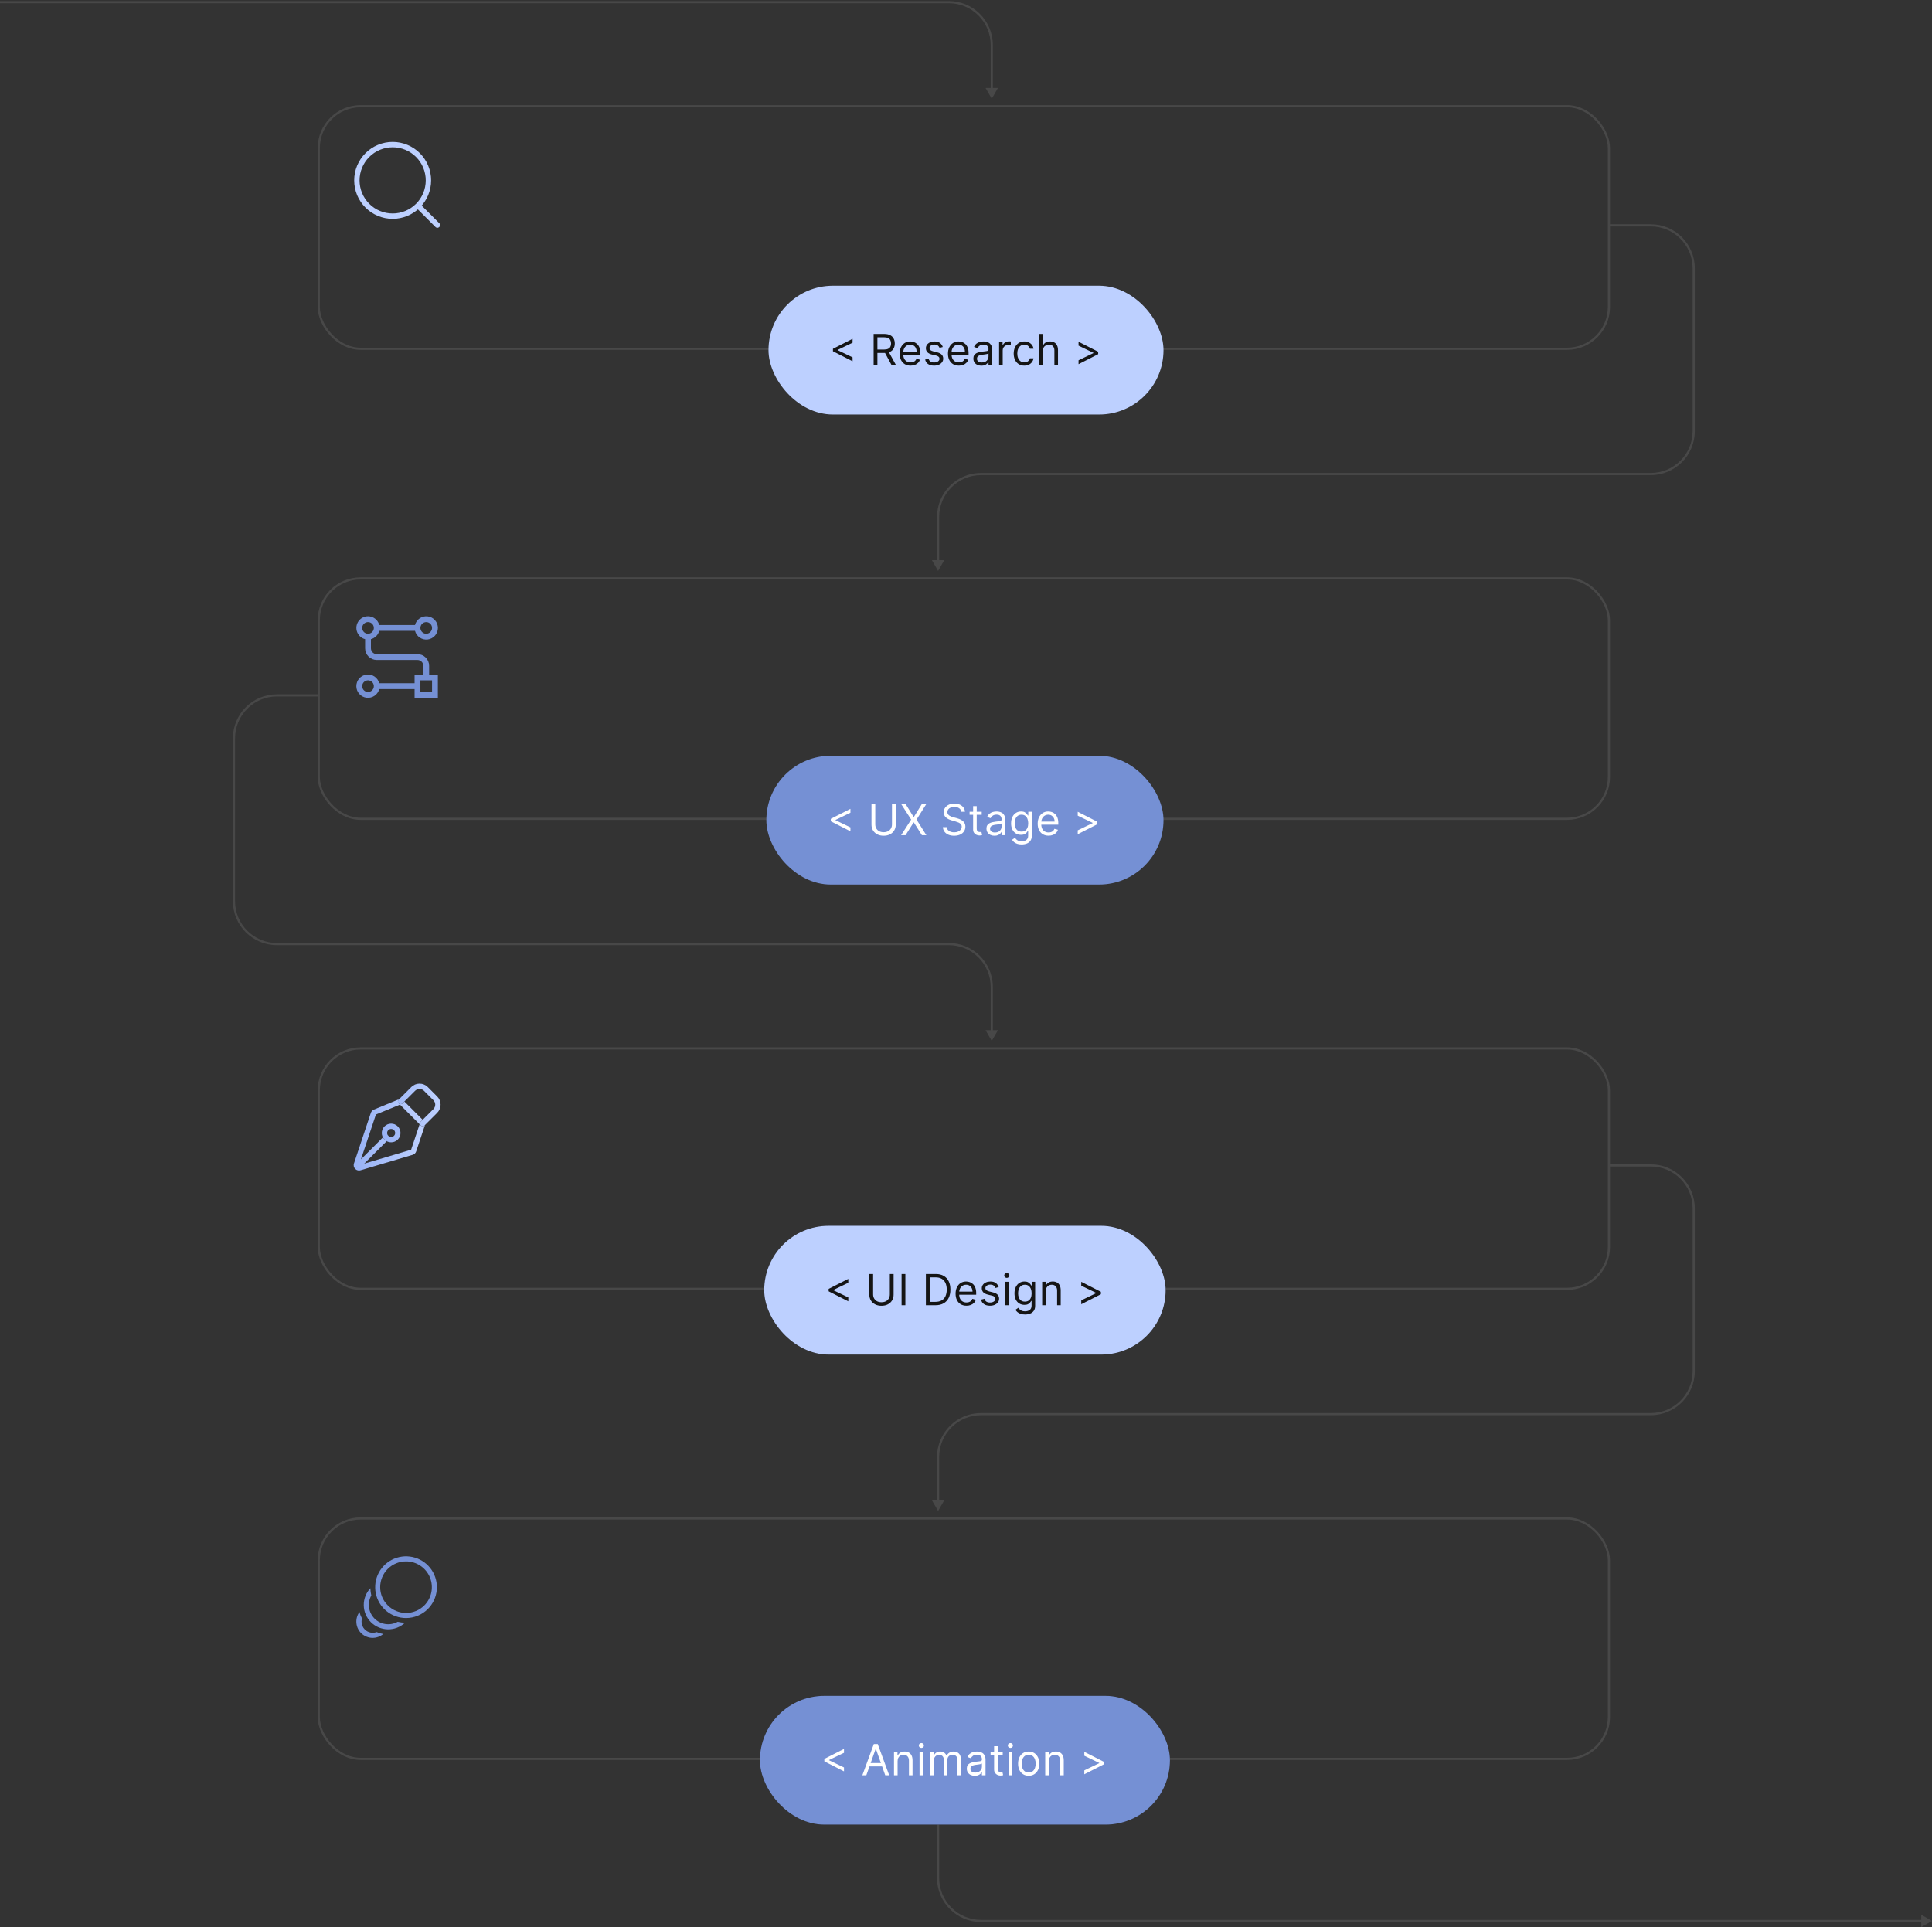 <svg width="900" height="898" viewBox="0 0 900 898" fill="none" xmlns="http://www.w3.org/2000/svg">
<rect x="0" y="0" width="900" height="898" fill="#333333" stroke="none"/>
<rect x="148.5" y="49.5" width="601" height="113" rx="19.5" stroke="#484848"/>
<rect x="358" y="133.133" width="184" height="60" rx="30" fill="#BDD0FF"/>
<path d="M388.017 163.656V162.519L397.165 157.86V159.678L390.148 163.059L390.205 162.945V163.229L390.148 163.116L397.165 166.496V168.315L388.017 163.656ZM406.97 170.133V155.587H411.885C413.021 155.587 413.954 155.781 414.683 156.17C415.412 156.553 415.952 157.081 416.302 157.754C416.653 158.426 416.828 159.191 416.828 160.048C416.828 160.905 416.653 161.665 416.302 162.327C415.952 162.99 415.415 163.511 414.69 163.89C413.966 164.264 413.04 164.451 411.913 164.451H407.936V162.86H411.856C412.633 162.86 413.258 162.746 413.731 162.519C414.21 162.292 414.555 161.97 414.768 161.553C414.986 161.132 415.095 160.63 415.095 160.048C415.095 159.465 414.986 158.956 414.768 158.521C414.55 158.085 414.202 157.749 413.724 157.512C413.246 157.271 412.614 157.15 411.828 157.15H408.731V170.133H406.97ZM413.817 163.599L417.396 170.133H415.351L411.828 163.599H413.817ZM424.192 170.36C423.141 170.36 422.234 170.128 421.472 169.664C420.715 169.195 420.13 168.542 419.718 167.704C419.311 166.861 419.107 165.881 419.107 164.763C419.107 163.646 419.311 162.661 419.718 161.809C420.13 160.952 420.703 160.284 421.437 159.806C422.175 159.323 423.037 159.082 424.022 159.082C424.59 159.082 425.151 159.176 425.705 159.366C426.259 159.555 426.763 159.863 427.218 160.289C427.672 160.71 428.035 161.269 428.305 161.965C428.574 162.661 428.709 163.518 428.709 164.536V165.246H420.3V163.798H427.005C427.005 163.182 426.882 162.633 426.636 162.15C426.394 161.667 426.048 161.286 425.599 161.006C425.154 160.727 424.628 160.587 424.022 160.587C423.354 160.587 422.777 160.753 422.289 161.085C421.806 161.411 421.434 161.837 421.174 162.363C420.913 162.888 420.783 163.452 420.783 164.053V165.019C420.783 165.843 420.925 166.541 421.209 167.114C421.498 167.683 421.898 168.116 422.41 168.414C422.921 168.708 423.515 168.854 424.192 168.854C424.633 168.854 425.03 168.793 425.386 168.67C425.745 168.542 426.055 168.353 426.316 168.102C426.576 167.846 426.778 167.529 426.92 167.15L428.539 167.604C428.368 168.154 428.082 168.637 427.68 169.053C427.277 169.465 426.78 169.787 426.188 170.019C425.596 170.246 424.931 170.36 424.192 170.36ZM439.186 161.667L437.681 162.093C437.586 161.842 437.446 161.598 437.262 161.362C437.082 161.12 436.836 160.921 436.523 160.765C436.211 160.609 435.81 160.531 435.323 160.531C434.655 160.531 434.099 160.684 433.654 160.992C433.213 161.295 432.993 161.681 432.993 162.15C432.993 162.567 433.145 162.896 433.448 163.137C433.751 163.379 434.224 163.58 434.868 163.741L436.487 164.138C437.463 164.375 438.19 164.737 438.668 165.225C439.146 165.708 439.385 166.331 439.385 167.093C439.385 167.718 439.205 168.277 438.845 168.769C438.49 169.262 437.993 169.65 437.354 169.934C436.715 170.218 435.971 170.36 435.124 170.36C434.011 170.36 433.09 170.119 432.361 169.636C431.632 169.153 431.17 168.447 430.976 167.519L432.567 167.121C432.719 167.709 433.005 168.149 433.426 168.442C433.853 168.736 434.409 168.883 435.095 168.883C435.877 168.883 436.497 168.717 436.956 168.386C437.42 168.049 437.652 167.647 437.652 167.178C437.652 166.799 437.52 166.482 437.255 166.227C436.989 165.966 436.582 165.772 436.033 165.644L434.215 165.218C433.216 164.981 432.482 164.614 432.013 164.117C431.549 163.615 431.317 162.988 431.317 162.235C431.317 161.62 431.49 161.075 431.836 160.602C432.186 160.128 432.662 159.756 433.263 159.487C433.869 159.217 434.556 159.082 435.323 159.082C436.402 159.082 437.25 159.318 437.865 159.792C438.486 160.265 438.926 160.89 439.186 161.667ZM446.682 170.36C445.631 170.36 444.724 170.128 443.962 169.664C443.204 169.195 442.62 168.542 442.208 167.704C441.801 166.861 441.597 165.881 441.597 164.763C441.597 163.646 441.801 162.661 442.208 161.809C442.62 160.952 443.193 160.284 443.926 159.806C444.665 159.323 445.527 159.082 446.512 159.082C447.08 159.082 447.641 159.176 448.195 159.366C448.749 159.555 449.253 159.863 449.708 160.289C450.162 160.71 450.525 161.269 450.794 161.965C451.064 162.661 451.199 163.518 451.199 164.536V165.246H442.79V163.798H449.495C449.495 163.182 449.372 162.633 449.125 162.15C448.884 161.667 448.538 161.286 448.088 161.006C447.643 160.727 447.118 160.587 446.512 160.587C445.844 160.587 445.266 160.753 444.779 161.085C444.296 161.411 443.924 161.837 443.664 162.363C443.403 162.888 443.273 163.452 443.273 164.053V165.019C443.273 165.843 443.415 166.541 443.699 167.114C443.988 167.683 444.388 168.116 444.9 168.414C445.411 168.708 446.005 168.854 446.682 168.854C447.123 168.854 447.52 168.793 447.875 168.67C448.235 168.542 448.545 168.353 448.806 168.102C449.066 167.846 449.267 167.529 449.409 167.15L451.029 167.604C450.858 168.154 450.572 168.637 450.169 169.053C449.767 169.465 449.27 169.787 448.678 170.019C448.086 170.246 447.421 170.36 446.682 170.36ZM457.159 170.388C456.468 170.388 455.841 170.258 455.277 169.998C454.714 169.733 454.266 169.352 453.935 168.854C453.603 168.353 453.438 167.746 453.438 167.036C453.438 166.411 453.561 165.905 453.807 165.516C454.053 165.123 454.382 164.816 454.794 164.593C455.206 164.371 455.661 164.205 456.158 164.096C456.66 163.982 457.164 163.892 457.671 163.826C458.333 163.741 458.871 163.677 459.283 163.634C459.699 163.587 460.002 163.509 460.192 163.4C460.386 163.291 460.483 163.102 460.483 162.832V162.775C460.483 162.074 460.291 161.53 459.908 161.141C459.529 160.753 458.954 160.559 458.182 160.559C457.382 160.559 456.754 160.734 456.3 161.085C455.845 161.435 455.526 161.809 455.341 162.207L453.75 161.638C454.034 160.976 454.413 160.46 454.886 160.09C455.365 159.716 455.885 159.456 456.449 159.309C457.017 159.157 457.576 159.082 458.125 159.082C458.475 159.082 458.878 159.124 459.332 159.21C459.792 159.29 460.234 159.458 460.661 159.714C461.091 159.969 461.449 160.355 461.733 160.871C462.017 161.388 462.159 162.079 462.159 162.945V170.133H460.483V168.656H460.398C460.284 168.892 460.095 169.146 459.83 169.415C459.564 169.685 459.212 169.915 458.771 170.104C458.331 170.294 457.794 170.388 457.159 170.388ZM457.415 168.883C458.078 168.883 458.636 168.753 459.091 168.492C459.55 168.232 459.896 167.896 460.128 167.484C460.365 167.072 460.483 166.638 460.483 166.184V164.65C460.412 164.735 460.256 164.813 460.014 164.884C459.778 164.951 459.503 165.01 459.19 165.062C458.883 165.109 458.582 165.152 458.288 165.19C458 165.223 457.765 165.251 457.585 165.275C457.15 165.332 456.742 165.424 456.364 165.552C455.99 165.675 455.687 165.862 455.455 166.113C455.227 166.359 455.114 166.695 455.114 167.121C455.114 167.704 455.329 168.144 455.76 168.442C456.196 168.736 456.747 168.883 457.415 168.883ZM465.418 170.133V159.224H467.038V160.871H467.151C467.35 160.332 467.71 159.894 468.231 159.558C468.752 159.221 469.339 159.053 469.992 159.053C470.115 159.053 470.269 159.056 470.454 159.06C470.639 159.065 470.778 159.072 470.873 159.082V160.786C470.816 160.772 470.686 160.751 470.482 160.722C470.284 160.689 470.073 160.673 469.85 160.673C469.32 160.673 468.846 160.784 468.43 161.006C468.018 161.224 467.691 161.527 467.45 161.915C467.213 162.299 467.095 162.737 467.095 163.229V170.133H465.418ZM477.16 170.36C476.137 170.36 475.256 170.119 474.518 169.636C473.779 169.153 473.211 168.487 472.813 167.64C472.415 166.792 472.216 165.824 472.216 164.735C472.216 163.627 472.42 162.649 472.827 161.802C473.239 160.95 473.812 160.284 474.546 159.806C475.285 159.323 476.146 159.082 477.131 159.082C477.898 159.082 478.59 159.224 479.205 159.508C479.821 159.792 480.325 160.19 480.718 160.701C481.111 161.212 481.355 161.809 481.449 162.491H479.773C479.645 161.994 479.361 161.553 478.921 161.17C478.485 160.781 477.898 160.587 477.16 160.587C476.506 160.587 475.933 160.758 475.441 161.099C474.953 161.435 474.572 161.911 474.297 162.526C474.028 163.137 473.893 163.854 473.893 164.678C473.893 165.521 474.025 166.255 474.29 166.88C474.56 167.505 474.939 167.99 475.427 168.336C475.919 168.682 476.497 168.854 477.16 168.854C477.595 168.854 477.991 168.779 478.346 168.627C478.701 168.476 479.002 168.258 479.248 167.974C479.494 167.69 479.669 167.349 479.773 166.951H481.449C481.355 167.595 481.12 168.175 480.746 168.691C480.377 169.202 479.887 169.61 479.276 169.913C478.67 170.211 477.965 170.36 477.16 170.36ZM485.776 163.57V170.133H484.1V155.587H485.776V160.928H485.918C486.174 160.365 486.557 159.917 487.068 159.586C487.585 159.25 488.271 159.082 489.128 159.082C489.871 159.082 490.523 159.231 491.081 159.529C491.64 159.823 492.073 160.275 492.381 160.886C492.693 161.492 492.85 162.263 492.85 163.201V170.133H491.174V163.315C491.174 162.448 490.949 161.778 490.499 161.305C490.054 160.826 489.436 160.587 488.645 160.587C488.096 160.587 487.604 160.703 487.168 160.935C486.737 161.167 486.396 161.506 486.145 161.951C485.899 162.396 485.776 162.936 485.776 163.57ZM511.572 165.019L502.424 169.678V167.86L509.441 164.479L509.384 164.593V164.309L509.441 164.423L502.424 161.042V159.224L511.572 163.883V165.019Z" fill="#151515"/>
<path d="M203.75 104.883L194.703 95.835M194.703 95.835C196.25 94.287 197.478 92.45 198.315 90.428C199.153 88.406 199.584 86.238 199.584 84.049C199.584 81.861 199.153 79.693 198.315 77.671C197.478 75.649 196.25 73.812 194.703 72.264C193.155 70.716 191.317 69.489 189.295 68.651C187.273 67.813 185.106 67.382 182.917 67.382C180.728 67.382 178.561 67.813 176.539 68.651C174.517 69.489 172.679 70.716 171.132 72.264C168.006 75.39 166.25 79.629 166.25 84.049C166.25 88.47 168.006 92.709 171.132 95.835C174.257 98.96 178.497 100.717 182.917 100.717C187.337 100.717 191.577 98.96 194.703 95.835Z" stroke="#BDD0FF" stroke-width="2.5" stroke-linecap="round" stroke-linejoin="round"/>
<path d="M437 266L439.887 261H434.113L437 266ZM749.783 105.5H769V104.5H749.783V105.5ZM788.5 125V200.867H789.5V125H788.5ZM769 220.367H457V221.367H769V220.367ZM436.5 240.867V261.5H437.5V240.867H436.5ZM457 220.367C445.678 220.367 436.5 229.545 436.5 240.867H437.5C437.5 230.098 446.23 221.367 457 221.367V220.367ZM788.5 200.867C788.5 211.637 779.77 220.367 769 220.367V221.367C780.322 221.367 789.5 212.189 789.5 200.867H788.5ZM769 105.5C779.77 105.5 788.5 114.23 788.5 125H789.5C789.5 113.678 780.322 104.5 769 104.5V105.5Z" fill="#484848"/>
<path d="M462 485L459.113 480H464.887L462 485ZM148.329 324.5H129V323.5H148.329V324.5ZM109.5 344V419.867H108.5V344H109.5ZM129 439.367H442V440.367H129V439.367ZM462.5 459.867V480.5H461.5V459.867H462.5ZM442 439.367C453.322 439.367 462.5 448.545 462.5 459.867H461.5C461.5 449.098 452.77 440.367 442 440.367V439.367ZM109.5 419.867C109.5 430.637 118.23 439.367 129 439.367V440.367C117.678 440.367 108.5 431.189 108.5 419.867H109.5ZM129 324.5C118.23 324.5 109.5 333.23 109.5 344H108.5C108.5 332.678 117.678 323.5 129 323.5V324.5Z" fill="#484848"/>
<path d="M462 46L459.113 41H464.887L462 46ZM0 0.5H442V1.5H0V0.5ZM462.5 21V41.5H461.5V21H462.5ZM442 0.5C453.322 0.5 462.5 9.678 462.5 21H461.5C461.5 10.23 452.77 1.5 442 1.5V0.5Z" fill="#484848"/>
<path d="M900 895L895 897.887V892.113L900 895ZM895.5 895.5H457V894.5H895.5V895.5ZM436.5 875V850H437.5V875H436.5ZM457 895.5C445.678 895.5 436.5 886.322 436.5 875H437.5C437.5 885.77 446.23 894.5 457 894.5V895.5Z" fill="#484848"/>
<path d="M437 704L439.887 699H434.113L437 704ZM749.783 543.5H769V542.5H749.783V543.5ZM788.5 563V638.867H789.5V563H788.5ZM769 658.367H457V659.367H769V658.367ZM436.5 678.867V699.5H437.5V678.867H436.5ZM457 658.367C445.678 658.367 436.5 667.545 436.5 678.867H437.5C437.5 668.098 446.23 659.367 457 659.367V658.367ZM788.5 638.867C788.5 649.637 779.77 658.367 769 658.367V659.367C780.322 659.367 789.5 650.189 789.5 638.867H788.5ZM769 543.5C779.77 543.5 788.5 552.23 788.5 563H789.5C789.5 551.678 780.322 542.5 769 542.5V543.5Z" fill="#484848"/>
<rect x="148.5" y="269.5" width="601" height="112" rx="19.5" stroke="#484848"/>
<rect x="357" y="352.133" width="185" height="60" rx="30" fill="#7590D4"/>
<path d="M387.017 382.656V381.519L396.165 376.86V378.678L389.148 382.059L389.205 381.945V382.229L389.148 382.116L396.165 385.496V387.315L387.017 382.656ZM415.515 374.587H417.277V384.218C417.277 385.212 417.042 386.1 416.574 386.881C416.11 387.658 415.454 388.271 414.606 388.721C413.759 389.166 412.764 389.388 411.623 389.388C410.482 389.388 409.488 389.166 408.64 388.721C407.793 388.271 407.135 387.658 406.666 386.881C406.202 386.1 405.97 385.212 405.97 384.218V374.587H407.731V384.076C407.731 384.786 407.888 385.418 408.2 385.972C408.513 386.522 408.958 386.955 409.535 387.272C410.118 387.585 410.814 387.741 411.623 387.741C412.433 387.741 413.129 387.585 413.711 387.272C414.294 386.955 414.739 386.522 415.047 385.972C415.359 385.418 415.515 384.786 415.515 384.076V374.587ZM421.846 374.587L425.596 380.638H425.71L429.46 374.587H431.534L426.96 381.86L431.534 389.133H429.46L425.71 383.195H425.596L421.846 389.133H419.773L424.46 381.86L419.773 374.587H421.846ZM447.806 378.224C447.721 377.504 447.375 376.945 446.769 376.548C446.163 376.15 445.419 375.951 444.539 375.951C443.895 375.951 443.331 376.055 442.848 376.263C442.37 376.472 441.996 376.758 441.726 377.123C441.461 377.487 441.328 377.902 441.328 378.366C441.328 378.754 441.421 379.088 441.605 379.367C441.795 379.642 442.036 379.871 442.33 380.056C442.623 380.236 442.931 380.385 443.253 380.504C443.575 380.617 443.871 380.71 444.141 380.781L445.618 381.178C445.997 381.278 446.418 381.415 446.882 381.59C447.351 381.765 447.799 382.004 448.225 382.308C448.656 382.606 449.011 382.989 449.29 383.458C449.569 383.927 449.709 384.502 449.709 385.184C449.709 385.97 449.503 386.68 449.091 387.315C448.684 387.949 448.087 388.453 447.301 388.827C446.52 389.201 445.571 389.388 444.453 389.388C443.412 389.388 442.51 389.22 441.748 388.884C440.99 388.548 440.393 388.079 439.958 387.478C439.527 386.877 439.283 386.178 439.226 385.383H441.044C441.092 385.932 441.276 386.387 441.598 386.746C441.925 387.102 442.337 387.367 442.834 387.542C443.336 387.712 443.876 387.798 444.453 387.798C445.126 387.798 445.73 387.689 446.265 387.471C446.8 387.248 447.223 386.941 447.536 386.548C447.848 386.15 448.005 385.686 448.005 385.156C448.005 384.673 447.87 384.28 447.6 383.977C447.33 383.674 446.975 383.427 446.534 383.238C446.094 383.049 445.618 382.883 445.107 382.741L443.317 382.229C442.181 381.903 441.281 381.436 440.618 380.83C439.955 380.224 439.624 379.431 439.624 378.451C439.624 377.637 439.844 376.926 440.284 376.32C440.73 375.71 441.326 375.236 442.074 374.9C442.827 374.559 443.667 374.388 444.596 374.388C445.533 374.388 446.366 374.557 447.096 374.893C447.825 375.224 448.402 375.679 448.828 376.256C449.259 376.834 449.487 377.49 449.51 378.224H447.806ZM457.322 378.224V379.644H451.669V378.224H457.322ZM453.316 375.61H454.993V386.008C454.993 386.481 455.061 386.836 455.199 387.073C455.341 387.305 455.521 387.461 455.738 387.542C455.961 387.618 456.195 387.656 456.441 387.656C456.626 387.656 456.778 387.646 456.896 387.627C457.014 387.603 457.109 387.585 457.18 387.57L457.521 389.076C457.407 389.119 457.249 389.161 457.045 389.204C456.842 389.251 456.584 389.275 456.271 389.275C455.798 389.275 455.334 389.173 454.879 388.969C454.429 388.766 454.055 388.456 453.757 388.039C453.463 387.622 453.316 387.097 453.316 386.462V375.61ZM463.254 389.388C462.562 389.388 461.935 389.258 461.372 388.998C460.808 388.733 460.361 388.352 460.029 387.854C459.698 387.353 459.532 386.746 459.532 386.036C459.532 385.411 459.655 384.905 459.901 384.516C460.148 384.123 460.477 383.816 460.889 383.593C461.301 383.371 461.755 383.205 462.252 383.096C462.754 382.982 463.258 382.892 463.765 382.826C464.428 382.741 464.965 382.677 465.377 382.634C465.794 382.587 466.097 382.509 466.286 382.4C466.48 382.291 466.578 382.102 466.578 381.832V381.775C466.578 381.074 466.386 380.53 466.002 380.141C465.623 379.753 465.048 379.559 464.276 379.559C463.476 379.559 462.849 379.734 462.394 380.085C461.94 380.435 461.62 380.809 461.436 381.207L459.845 380.638C460.129 379.976 460.507 379.46 460.981 379.09C461.459 378.716 461.98 378.456 462.543 378.309C463.112 378.157 463.67 378.082 464.22 378.082C464.57 378.082 464.972 378.124 465.427 378.21C465.886 378.29 466.329 378.458 466.755 378.714C467.186 378.969 467.543 379.355 467.828 379.871C468.112 380.388 468.254 381.079 468.254 381.945V389.133H466.578V387.656H466.492C466.379 387.892 466.189 388.146 465.924 388.415C465.659 388.685 465.306 388.915 464.866 389.104C464.426 389.294 463.888 389.388 463.254 389.388ZM463.509 387.883C464.172 387.883 464.731 387.753 465.186 387.492C465.645 387.232 465.99 386.896 466.222 386.484C466.459 386.072 466.578 385.638 466.578 385.184V383.65C466.507 383.735 466.35 383.813 466.109 383.884C465.872 383.951 465.597 384.01 465.285 384.062C464.977 384.109 464.677 384.152 464.383 384.19C464.094 384.223 463.86 384.251 463.68 384.275C463.244 384.332 462.837 384.424 462.458 384.552C462.084 384.675 461.781 384.862 461.549 385.113C461.322 385.359 461.208 385.695 461.208 386.121C461.208 386.704 461.424 387.144 461.855 387.442C462.29 387.736 462.842 387.883 463.509 387.883ZM475.916 393.451C475.107 393.451 474.411 393.347 473.828 393.138C473.246 392.935 472.761 392.665 472.372 392.329C471.989 391.997 471.683 391.642 471.456 391.263L472.791 390.326C472.943 390.525 473.135 390.752 473.367 391.008C473.599 391.268 473.916 391.493 474.318 391.683C474.726 391.877 475.258 391.974 475.916 391.974C476.797 391.974 477.524 391.761 478.097 391.335C478.67 390.908 478.956 390.241 478.956 389.332V387.116H478.814C478.691 387.315 478.516 387.561 478.289 387.854C478.066 388.143 477.744 388.401 477.323 388.629C476.906 388.851 476.343 388.962 475.632 388.962C474.752 388.962 473.961 388.754 473.26 388.337C472.564 387.921 472.013 387.315 471.605 386.519C471.203 385.724 471.002 384.758 471.002 383.621C471.002 382.504 471.198 381.531 471.591 380.702C471.984 379.869 472.531 379.225 473.232 378.771C473.933 378.311 474.742 378.082 475.661 378.082C476.371 378.082 476.934 378.2 477.351 378.437C477.772 378.669 478.094 378.934 478.317 379.232C478.544 379.526 478.719 379.767 478.843 379.957H479.013V378.224H480.632V389.445C480.632 390.383 480.419 391.145 479.993 391.732C479.572 392.324 479.004 392.757 478.289 393.032C477.578 393.311 476.788 393.451 475.916 393.451ZM475.86 387.457C476.532 387.457 477.1 387.303 477.564 386.995C478.028 386.687 478.381 386.245 478.622 385.667C478.864 385.089 478.985 384.398 478.985 383.593C478.985 382.807 478.866 382.113 478.629 381.512C478.393 380.911 478.042 380.44 477.578 380.099C477.114 379.758 476.541 379.587 475.86 379.587C475.149 379.587 474.558 379.767 474.084 380.127C473.615 380.487 473.263 380.97 473.026 381.576C472.794 382.182 472.678 382.854 472.678 383.593C472.678 384.351 472.796 385.021 473.033 385.603C473.274 386.181 473.629 386.635 474.098 386.967C474.572 387.293 475.159 387.457 475.86 387.457ZM488.474 389.36C487.423 389.36 486.517 389.128 485.754 388.664C484.997 388.195 484.412 387.542 484 386.704C483.593 385.861 483.389 384.881 483.389 383.763C483.389 382.646 483.593 381.661 484 380.809C484.412 379.952 484.985 379.284 485.719 378.806C486.457 378.323 487.319 378.082 488.304 378.082C488.872 378.082 489.433 378.176 489.987 378.366C490.541 378.555 491.045 378.863 491.5 379.289C491.954 379.71 492.317 380.269 492.587 380.965C492.856 381.661 492.991 382.518 492.991 383.536V384.246H484.582V382.798H491.287C491.287 382.182 491.164 381.633 490.918 381.15C490.676 380.667 490.33 380.286 489.881 380.006C489.436 379.727 488.91 379.587 488.304 379.587C487.636 379.587 487.059 379.753 486.571 380.085C486.088 380.411 485.716 380.837 485.456 381.363C485.195 381.888 485.065 382.452 485.065 383.053V384.019C485.065 384.843 485.207 385.541 485.491 386.114C485.78 386.683 486.18 387.116 486.692 387.414C487.203 387.708 487.797 387.854 488.474 387.854C488.915 387.854 489.312 387.793 489.668 387.67C490.027 387.542 490.338 387.353 490.598 387.102C490.858 386.846 491.06 386.529 491.202 386.15L492.821 386.604C492.651 387.154 492.364 387.637 491.962 388.053C491.559 388.465 491.062 388.787 490.47 389.019C489.878 389.246 489.213 389.36 488.474 389.36ZM511.197 384.019L502.049 388.678V386.86L509.066 383.479L509.009 383.593V383.309L509.066 383.423L502.049 380.042V378.224L511.197 382.883V384.019Z" fill="white"/>
<path d="M199.913 310.206C199.911 308.767 199.339 307.387 198.322 306.369C197.306 305.351 195.928 304.779 194.49 304.776H175.51C174.791 304.775 174.102 304.489 173.594 303.98C173.086 303.471 172.8 302.782 172.799 302.062V297.797C173.731 297.554 174.581 297.066 175.262 296.385C175.943 295.703 176.43 294.852 176.673 293.92H193.327C193.657 295.199 194.441 296.314 195.534 297.055C196.626 297.797 197.951 298.114 199.261 297.948C200.57 297.781 201.774 297.142 202.646 296.151C203.519 295.16 204 293.884 204 292.563C204 291.241 203.519 289.966 202.646 288.974C201.774 287.983 200.57 287.344 199.261 287.178C197.951 287.011 196.626 287.328 195.534 288.07C194.441 288.811 193.657 289.926 193.327 291.206H176.673C176.436 290.279 175.959 289.433 175.289 288.751C174.619 288.07 173.781 287.578 172.86 287.325C171.939 287.073 170.968 287.069 170.044 287.314C169.121 287.558 168.279 288.044 167.604 288.72C166.929 289.396 166.444 290.238 166.199 291.162C165.955 292.087 165.959 293.059 166.211 293.981C166.463 294.903 166.955 295.742 167.636 296.412C168.316 297.083 169.162 297.561 170.087 297.798V302.061C170.089 303.5 170.661 304.88 171.678 305.898C172.695 306.916 174.073 307.489 175.512 307.491H194.49C195.209 307.492 195.898 307.778 196.406 308.287C196.915 308.796 197.201 309.486 197.201 310.206V314.276H193.134V318.347H176.673C176.343 317.068 175.559 315.953 174.466 315.212C173.374 314.47 172.049 314.153 170.739 314.319C169.43 314.486 168.226 315.125 167.354 316.116C166.481 317.107 166 318.383 166 319.704C166 321.026 166.481 322.302 167.354 323.293C168.226 324.284 169.43 324.923 170.739 325.09C172.049 325.256 173.374 324.939 174.466 324.197C175.559 323.456 176.343 322.341 176.673 321.062H193.134V325.133H203.98V314.276H199.913V310.206ZM198.557 289.848C199.093 289.848 199.617 290.008 200.063 290.306C200.509 290.604 200.857 291.028 201.062 291.524C201.267 292.02 201.321 292.566 201.216 293.092C201.112 293.619 200.853 294.102 200.474 294.482C200.095 294.861 199.612 295.12 199.086 295.225C198.56 295.329 198.015 295.276 197.519 295.07C197.024 294.865 196.6 294.517 196.302 294.071C196.005 293.624 195.846 293.099 195.846 292.563C195.846 291.843 196.132 291.153 196.64 290.644C197.149 290.135 197.838 289.849 198.557 289.848ZM168.732 292.563C168.732 292.026 168.891 291.501 169.189 291.055C169.487 290.608 169.91 290.26 170.405 290.055C170.901 289.85 171.446 289.796 171.972 289.901C172.498 290.005 172.981 290.264 173.36 290.643C173.74 291.023 173.998 291.507 174.102 292.033C174.207 292.56 174.153 293.105 173.948 293.601C173.743 294.097 173.395 294.521 172.949 294.819C172.504 295.118 171.979 295.277 171.443 295.277C170.724 295.276 170.035 294.99 169.527 294.481C169.018 293.972 168.732 293.282 168.732 292.563ZM171.443 322.419C170.907 322.419 170.383 322.259 169.937 321.961C169.491 321.663 169.143 321.239 168.938 320.743C168.733 320.247 168.679 319.701 168.784 319.175C168.888 318.648 169.147 318.165 169.526 317.785C169.905 317.406 170.388 317.147 170.914 317.042C171.44 316.938 171.985 316.991 172.481 317.197C172.976 317.402 173.4 317.75 173.698 318.197C173.995 318.643 174.154 319.168 174.154 319.704C174.154 320.424 173.868 321.114 173.36 321.623C172.851 322.132 172.162 322.418 171.443 322.419ZM201.268 316.99V322.419H195.846V316.99H201.268Z" fill="#7590D4"/>
<rect x="148.5" y="488.5" width="601" height="112" rx="19.5" stroke="#484848"/>
<rect x="356" y="571.133" width="187" height="60" rx="30" fill="#1F1F23"/>
<rect x="356" y="571.133" width="187" height="60" rx="30" fill="url(#paint0_linear_6261_20910)"/>
<path d="M386.017 601.656V600.519L395.165 595.86V597.678L388.148 601.059L388.205 600.945V601.229L388.148 601.116L395.165 604.496V606.315L386.017 601.656ZM414.515 593.587H416.277V603.218C416.277 604.212 416.042 605.1 415.574 605.881C415.11 606.658 414.454 607.271 413.606 607.721C412.759 608.166 411.764 608.388 410.623 608.388C409.482 608.388 408.488 608.166 407.64 607.721C406.793 607.271 406.135 606.658 405.666 605.881C405.202 605.1 404.97 604.212 404.97 603.218V593.587H406.731V603.076C406.731 603.786 406.888 604.418 407.2 604.972C407.513 605.522 407.958 605.955 408.535 606.272C409.118 606.585 409.814 606.741 410.623 606.741C411.433 606.741 412.129 606.585 412.711 606.272C413.294 605.955 413.739 605.522 414.047 604.972C414.359 604.418 414.515 603.786 414.515 603.076V593.587ZM421.756 593.587V608.133H419.994V593.587H421.756ZM435.801 608.133H431.312V593.587H436C437.411 593.587 438.618 593.879 439.622 594.461C440.626 595.039 441.395 595.87 441.93 596.954C442.465 598.033 442.733 599.326 442.733 600.832C442.733 602.347 442.463 603.651 441.923 604.745C441.383 605.834 440.597 606.672 439.565 607.259C438.533 607.842 437.278 608.133 435.801 608.133ZM433.074 606.57H435.687C436.89 606.57 437.886 606.338 438.677 605.874C439.468 605.41 440.057 604.75 440.446 603.893C440.834 603.036 441.028 602.015 441.028 600.832C441.028 599.657 440.836 598.647 440.453 597.799C440.069 596.947 439.496 596.293 438.734 595.839C437.972 595.379 437.022 595.15 435.886 595.15H433.074V606.57ZM450.234 608.36C449.183 608.36 448.276 608.128 447.514 607.664C446.756 607.195 446.171 606.542 445.759 605.704C445.352 604.861 445.149 603.881 445.149 602.763C445.149 601.646 445.352 600.661 445.759 599.809C446.171 598.952 446.744 598.284 447.478 597.806C448.217 597.323 449.078 597.082 450.063 597.082C450.631 597.082 451.193 597.176 451.747 597.366C452.3 597.555 452.805 597.863 453.259 598.289C453.714 598.71 454.076 599.269 454.346 599.965C454.616 600.661 454.751 601.518 454.751 602.536V603.246H446.342V601.798H453.046C453.046 601.182 452.923 600.633 452.677 600.15C452.435 599.667 452.09 599.286 451.64 599.006C451.195 598.727 450.669 598.587 450.063 598.587C449.396 598.587 448.818 598.753 448.33 599.085C447.847 599.411 447.476 599.837 447.215 600.363C446.955 600.888 446.825 601.452 446.825 602.053V603.019C446.825 603.843 446.967 604.541 447.251 605.114C447.54 605.683 447.94 606.116 448.451 606.414C448.962 606.708 449.557 606.854 450.234 606.854C450.674 606.854 451.072 606.793 451.427 606.67C451.787 606.542 452.097 606.353 452.357 606.102C452.618 605.846 452.819 605.529 452.961 605.15L454.58 605.604C454.41 606.154 454.123 606.637 453.721 607.053C453.318 607.465 452.821 607.787 452.229 608.019C451.638 608.246 450.972 608.36 450.234 608.36ZM465.228 599.667L463.722 600.093C463.627 599.842 463.488 599.598 463.303 599.362C463.123 599.12 462.877 598.921 462.564 598.765C462.252 598.609 461.852 598.531 461.364 598.531C460.697 598.531 460.14 598.684 459.695 598.992C459.255 599.295 459.035 599.681 459.035 600.15C459.035 600.567 459.186 600.896 459.489 601.137C459.792 601.379 460.266 601.58 460.91 601.741L462.529 602.138C463.504 602.375 464.231 602.737 464.709 603.225C465.188 603.708 465.427 604.331 465.427 605.093C465.427 605.718 465.247 606.277 464.887 606.769C464.532 607.262 464.035 607.65 463.395 607.934C462.756 608.218 462.013 608.36 461.165 608.36C460.053 608.36 459.132 608.119 458.402 607.636C457.673 607.153 457.212 606.447 457.018 605.519L458.608 605.121C458.76 605.709 459.046 606.149 459.468 606.442C459.894 606.736 460.45 606.883 461.137 606.883C461.918 606.883 462.538 606.717 462.998 606.386C463.462 606.049 463.694 605.647 463.694 605.178C463.694 604.799 463.561 604.482 463.296 604.227C463.031 603.966 462.624 603.772 462.074 603.644L460.256 603.218C459.257 602.981 458.523 602.614 458.054 602.117C457.59 601.615 457.358 600.988 457.358 600.235C457.358 599.62 457.531 599.075 457.877 598.602C458.227 598.128 458.703 597.756 459.304 597.487C459.911 597.217 460.597 597.082 461.364 597.082C462.444 597.082 463.291 597.318 463.907 597.792C464.527 598.265 464.967 598.89 465.228 599.667ZM468.15 608.133V597.224H469.826V608.133H468.15ZM469.002 595.406C468.675 595.406 468.394 595.294 468.157 595.072C467.925 594.849 467.809 594.582 467.809 594.269C467.809 593.957 467.925 593.689 468.157 593.467C468.394 593.244 468.675 593.133 469.002 593.133C469.329 593.133 469.608 593.244 469.84 593.467C470.077 593.689 470.195 593.957 470.195 594.269C470.195 594.582 470.077 594.849 469.84 595.072C469.608 595.294 469.329 595.406 469.002 595.406ZM477.499 612.451C476.69 612.451 475.994 612.347 475.411 612.138C474.829 611.935 474.343 611.665 473.955 611.329C473.572 610.997 473.266 610.642 473.039 610.263L474.374 609.326C474.526 609.525 474.717 609.752 474.95 610.008C475.182 610.268 475.499 610.493 475.901 610.683C476.308 610.877 476.841 610.974 477.499 610.974C478.38 610.974 479.107 610.761 479.68 610.335C480.253 609.908 480.539 609.241 480.539 608.332V606.116H480.397C480.274 606.315 480.099 606.561 479.871 606.854C479.649 607.143 479.327 607.401 478.905 607.629C478.489 607.851 477.925 607.962 477.215 607.962C476.334 607.962 475.544 607.754 474.843 607.337C474.147 606.921 473.595 606.315 473.188 605.519C472.786 604.724 472.584 603.758 472.584 602.621C472.584 601.504 472.781 600.531 473.174 599.702C473.567 598.869 474.114 598.225 474.815 597.771C475.515 597.311 476.325 597.082 477.244 597.082C477.954 597.082 478.517 597.2 478.934 597.437C479.355 597.669 479.677 597.934 479.9 598.232C480.127 598.526 480.302 598.767 480.425 598.957H480.596V597.224H482.215V608.445C482.215 609.383 482.002 610.145 481.576 610.732C481.155 611.324 480.586 611.757 479.871 612.032C479.161 612.311 478.37 612.451 477.499 612.451ZM477.442 606.457C478.115 606.457 478.683 606.303 479.147 605.995C479.611 605.687 479.964 605.245 480.205 604.667C480.447 604.089 480.567 603.398 480.567 602.593C480.567 601.807 480.449 601.113 480.212 600.512C479.976 599.911 479.625 599.44 479.161 599.099C478.697 598.758 478.124 598.587 477.442 598.587C476.732 598.587 476.14 598.767 475.667 599.127C475.198 599.487 474.845 599.97 474.609 600.576C474.377 601.182 474.261 601.854 474.261 602.593C474.261 603.351 474.379 604.021 474.616 604.603C474.857 605.181 475.212 605.635 475.681 605.967C476.155 606.293 476.742 606.457 477.442 606.457ZM487.159 601.57V608.133H485.483V597.224H487.103V598.928H487.245C487.5 598.374 487.889 597.929 488.409 597.593C488.93 597.252 489.603 597.082 490.426 597.082C491.165 597.082 491.811 597.233 492.365 597.536C492.919 597.835 493.35 598.289 493.658 598.9C493.966 599.506 494.12 600.273 494.12 601.201V608.133H492.444V601.315C492.444 600.458 492.221 599.79 491.776 599.312C491.331 598.829 490.72 598.587 489.944 598.587C489.408 598.587 488.93 598.703 488.509 598.935C488.092 599.167 487.763 599.506 487.522 599.951C487.28 600.396 487.159 600.936 487.159 601.57ZM512.838 603.019L503.69 607.678V605.86L510.708 602.479L510.651 602.593V602.309L510.708 602.423L503.69 599.042V597.224L512.838 601.883V603.019Z" fill="#151515"/>
<g clip-path="url(#clip0_6261_20910)">
<mask id="mask0_6261_20910" style="mask-type:luminance" maskUnits="userSpaceOnUse" x="160" y="500" width="50" height="51">
<path d="M160 500.133H210V550.133H160V500.133Z" fill="white"/>
</mask>
<g mask="url(#mask0_6261_20910)">
<path d="M166.777 543.295L180.002 530.09M196.657 524.218L192.698 536.076C192.635 536.266 192.527 536.438 192.383 536.577C192.239 536.717 192.063 536.82 191.871 536.877L167.602 544.079C167.383 544.144 167.151 544.147 166.93 544.09C166.71 544.032 166.509 543.915 166.351 543.751C166.192 543.587 166.082 543.383 166.031 543.161C165.98 542.939 165.992 542.708 166.064 542.492L173.945 518.891C174.001 518.722 174.093 518.567 174.215 518.436C174.337 518.305 174.486 518.202 174.651 518.134L185.846 513.532C186.074 513.438 186.324 513.413 186.566 513.461C186.807 513.509 187.029 513.628 187.203 513.802L196.356 522.942C196.52 523.105 196.635 523.311 196.688 523.537C196.741 523.762 196.731 523.998 196.657 524.218Z" stroke="#1F1F23" stroke-width="2.5" stroke-linecap="round" stroke-linejoin="round"/>
<path d="M166.777 543.295L180.002 530.09M196.657 524.218L192.698 536.076C192.635 536.266 192.527 536.438 192.383 536.577C192.239 536.717 192.063 536.82 191.871 536.877L167.602 544.079C167.383 544.144 167.151 544.147 166.93 544.09C166.71 544.032 166.509 543.915 166.351 543.751C166.192 543.587 166.082 543.383 166.031 543.161C165.98 542.939 165.992 542.708 166.064 542.492L173.945 518.891C174.001 518.722 174.093 518.567 174.215 518.436C174.337 518.305 174.486 518.202 174.651 518.134L185.846 513.532C186.074 513.438 186.324 513.413 186.566 513.461C186.807 513.509 187.029 513.628 187.203 513.802L196.356 522.942C196.52 523.105 196.635 523.311 196.688 523.537C196.741 523.762 196.731 523.998 196.657 524.218Z" stroke="url(#paint1_linear_6261_20910)" stroke-width="2.5" stroke-linecap="round" stroke-linejoin="round"/>
<path d="M196.907 523.49L202.784 517.62C203.563 516.842 204.001 515.786 204.001 514.686C204.001 513.585 203.563 512.53 202.784 511.752L198.379 507.349C197.993 506.963 197.534 506.658 197.03 506.449C196.526 506.24 195.985 506.133 195.439 506.133C194.893 506.133 194.352 506.24 193.848 506.449C193.344 506.658 192.885 506.963 192.499 507.349L186.622 513.219M184.415 525.689C184.126 525.4 183.782 525.171 183.404 525.015C183.025 524.858 182.62 524.778 182.211 524.778C181.801 524.778 181.396 524.859 181.018 525.015C180.639 525.172 180.296 525.401 180.006 525.69C179.717 525.979 179.487 526.322 179.331 526.7C179.174 527.078 179.094 527.483 179.094 527.891C179.094 528.3 179.175 528.705 179.331 529.082C179.488 529.46 179.718 529.803 180.007 530.092C180.592 530.676 181.385 531.003 182.212 531.003C183.039 531.003 183.832 530.675 184.416 530.091C185.001 529.507 185.329 528.715 185.329 527.89C185.329 527.064 185 526.273 184.415 525.689Z" stroke="#1F1F23" stroke-width="2.5" stroke-linecap="round" stroke-linejoin="round"/>
<path d="M196.907 523.49L202.784 517.62C203.563 516.842 204.001 515.786 204.001 514.686C204.001 513.585 203.563 512.53 202.784 511.752L198.379 507.349C197.993 506.963 197.534 506.658 197.03 506.449C196.526 506.24 195.985 506.133 195.439 506.133C194.893 506.133 194.352 506.24 193.848 506.449C193.344 506.658 192.885 506.963 192.499 507.349L186.622 513.219M184.415 525.689C184.126 525.4 183.782 525.171 183.404 525.015C183.025 524.858 182.62 524.778 182.211 524.778C181.801 524.778 181.396 524.859 181.018 525.015C180.639 525.172 180.296 525.401 180.006 525.69C179.717 525.979 179.487 526.322 179.331 526.7C179.174 527.078 179.094 527.483 179.094 527.891C179.094 528.3 179.175 528.705 179.331 529.082C179.488 529.46 179.718 529.803 180.007 530.092C180.592 530.676 181.385 531.003 182.212 531.003C183.039 531.003 183.832 530.675 184.416 530.091C185.001 529.507 185.329 528.715 185.329 527.89C185.329 527.064 185 526.273 184.415 525.689Z" stroke="url(#paint2_linear_6261_20910)" stroke-width="2.5" stroke-linecap="round" stroke-linejoin="round"/>
</g>
</g>
<rect x="148.5" y="707.5" width="601" height="112" rx="19.5" stroke="#484848"/>
<path d="M175.467 760.415C174.53 760.765 173.513 760.838 172.537 760.628C171.56 760.417 170.663 759.931 169.954 759.227C169.466 758.744 169.078 758.169 168.815 757.534C168.552 756.9 168.418 756.219 168.422 755.532C168.427 755.049 168.499 754.57 168.636 754.107C168.121 753.143 167.722 752.123 167.448 751.065C166.356 752.571 165.854 754.425 166.037 756.276C166.22 758.127 167.075 759.847 168.44 761.11C169.806 762.373 171.587 763.091 173.447 763.13C175.306 763.168 177.115 762.523 178.532 761.318C177.478 761.137 176.45 760.834 175.467 760.415ZM185.268 755.627C183.551 756.584 181.57 756.955 179.623 756.685C177.677 756.415 175.872 755.518 174.481 754.13C173.091 752.746 172.192 750.945 171.919 749.002C171.647 747.059 172.017 745.081 172.972 743.367C172.712 742.256 172.564 741.122 172.532 739.981C170.511 742.138 169.408 744.997 169.456 747.952C169.505 750.908 170.702 753.728 172.794 755.817C174.891 757.902 177.714 759.094 180.671 759.143C183.628 759.192 186.489 758.093 188.653 756.079C187.513 756.041 186.378 755.89 185.268 755.627Z" fill="#7590D4"/>
<path d="M189.127 753.882C185.802 753.877 182.581 752.72 180.014 750.607C177.446 748.494 175.691 745.557 175.046 742.295C174.402 739.033 174.908 735.648 176.478 732.717C178.049 729.787 180.587 727.491 183.66 726.222C186.733 724.952 190.152 724.787 193.333 725.755C196.514 726.723 199.261 728.764 201.106 731.53C202.951 734.296 203.781 737.616 203.453 740.925C203.125 744.234 201.66 747.327 199.308 749.677C197.97 751.012 196.383 752.071 194.636 752.793C192.889 753.514 191.017 753.884 189.127 753.882ZM189.127 727.497C187.549 727.495 185.985 727.805 184.527 728.408C183.068 729.011 181.743 729.895 180.626 731.011C179.51 732.126 178.624 733.451 178.02 734.909C177.415 736.367 177.104 737.929 177.104 739.508C177.105 741.087 177.42 742.651 178.032 744.108C178.644 745.564 179.54 746.884 180.668 747.99C182.923 750.244 185.98 751.51 189.168 751.51C192.356 751.51 195.414 750.244 197.669 747.99C199.348 746.307 200.489 744.163 200.949 741.83C201.409 739.498 201.166 737.081 200.251 734.887C199.337 732.692 197.791 730.818 195.811 729.503C193.831 728.187 191.504 727.489 189.127 727.497Z" fill="#7590D4"/>
<rect x="354" y="790.133" width="191" height="60" rx="30" fill="#1F1F23"/>
<rect x="354" y="790.133" width="191" height="60" rx="30" fill="#7590D4"/>
<path d="M384.017 820.656V819.519L393.165 814.86V816.678L386.148 820.059L386.205 819.945V820.229L386.148 820.116L393.165 823.496V825.315L384.017 820.656ZM403.567 827.133H401.72L407.061 812.587H408.879L414.22 827.133H412.373L408.027 814.888H407.913L403.567 827.133ZM404.248 821.451H411.692V823.013H404.248V821.451ZM418.134 820.57V827.133H416.458V816.224H418.078V817.928H418.22C418.475 817.374 418.864 816.929 419.384 816.593C419.905 816.252 420.578 816.082 421.401 816.082C422.14 816.082 422.786 816.233 423.34 816.536C423.894 816.835 424.325 817.289 424.633 817.9C424.941 818.506 425.095 819.273 425.095 820.201V827.133H423.419V820.315C423.419 819.458 423.196 818.79 422.751 818.312C422.306 817.829 421.695 817.587 420.919 817.587C420.383 817.587 419.905 817.703 419.484 817.935C419.067 818.167 418.738 818.506 418.497 818.951C418.255 819.396 418.134 819.936 418.134 820.57ZM428.358 827.133V816.224H430.034V827.133H428.358ZM429.21 814.406C428.883 814.406 428.601 814.294 428.365 814.072C428.133 813.849 428.017 813.582 428.017 813.269C428.017 812.957 428.133 812.689 428.365 812.467C428.601 812.244 428.883 812.133 429.21 812.133C429.537 812.133 429.816 812.244 430.048 812.467C430.285 812.689 430.403 812.957 430.403 813.269C430.403 813.582 430.285 813.849 430.048 814.072C429.816 814.294 429.537 814.406 429.21 814.406ZM433.304 827.133V816.224H434.923V817.928H435.065C435.292 817.346 435.659 816.894 436.166 816.572C436.672 816.245 437.281 816.082 437.991 816.082C438.711 816.082 439.31 816.245 439.788 816.572C440.271 816.894 440.647 817.346 440.917 817.928H441.031C441.31 817.365 441.729 816.917 442.288 816.586C442.847 816.25 443.517 816.082 444.298 816.082C445.273 816.082 446.071 816.387 446.691 816.998C447.312 817.604 447.622 818.549 447.622 819.832V827.133H445.946V819.832C445.946 819.027 445.725 818.451 445.285 818.106C444.845 817.76 444.326 817.587 443.73 817.587C442.963 817.587 442.368 817.819 441.947 818.283C441.526 818.743 441.315 819.325 441.315 820.031V827.133H439.61V819.661C439.61 819.041 439.409 818.541 439.007 818.163C438.604 817.779 438.086 817.587 437.451 817.587C437.016 817.587 436.609 817.703 436.23 817.935C435.856 818.167 435.553 818.489 435.321 818.901C435.093 819.308 434.98 819.78 434.98 820.315V827.133H433.304ZM454.097 827.388C453.405 827.388 452.778 827.258 452.215 826.998C451.651 826.733 451.204 826.352 450.872 825.854C450.541 825.353 450.375 824.746 450.375 824.036C450.375 823.411 450.498 822.905 450.744 822.516C450.991 822.123 451.32 821.816 451.732 821.593C452.144 821.371 452.598 821.205 453.095 821.096C453.597 820.982 454.101 820.892 454.608 820.826C455.271 820.741 455.808 820.677 456.22 820.634C456.637 820.587 456.94 820.509 457.129 820.4C457.323 820.291 457.421 820.102 457.421 819.832V819.775C457.421 819.074 457.229 818.53 456.845 818.141C456.466 817.753 455.891 817.559 455.119 817.559C454.319 817.559 453.692 817.734 453.237 818.085C452.783 818.435 452.463 818.809 452.278 819.207L450.688 818.638C450.972 817.976 451.35 817.46 451.824 817.09C452.302 816.716 452.823 816.456 453.386 816.309C453.955 816.157 454.513 816.082 455.063 816.082C455.413 816.082 455.815 816.124 456.27 816.21C456.729 816.29 457.172 816.458 457.598 816.714C458.029 816.969 458.386 817.355 458.671 817.871C458.955 818.388 459.097 819.079 459.097 819.945V827.133H457.421V825.656H457.335C457.222 825.892 457.032 826.146 456.767 826.415C456.502 826.685 456.149 826.915 455.709 827.104C455.269 827.294 454.731 827.388 454.097 827.388ZM454.352 825.883C455.015 825.883 455.574 825.753 456.028 825.492C456.488 825.232 456.833 824.896 457.065 824.484C457.302 824.072 457.421 823.638 457.421 823.184V821.65C457.35 821.735 457.193 821.813 456.952 821.884C456.715 821.951 456.44 822.01 456.128 822.062C455.82 822.109 455.519 822.152 455.226 822.19C454.937 822.223 454.703 822.251 454.523 822.275C454.087 822.332 453.68 822.424 453.301 822.552C452.927 822.675 452.624 822.862 452.392 823.113C452.165 823.359 452.051 823.695 452.051 824.121C452.051 824.704 452.267 825.144 452.698 825.442C453.133 825.736 453.685 825.883 454.352 825.883ZM467.1 816.224V817.644H461.447V816.224H467.1ZM463.095 813.61H464.771V824.008C464.771 824.481 464.839 824.836 464.977 825.073C465.119 825.305 465.299 825.461 465.516 825.542C465.739 825.618 465.973 825.656 466.22 825.656C466.404 825.656 466.556 825.646 466.674 825.627C466.793 825.603 466.887 825.585 466.958 825.57L467.299 827.076C467.186 827.119 467.027 827.161 466.823 827.204C466.62 827.251 466.362 827.275 466.049 827.275C465.576 827.275 465.112 827.173 464.657 826.969C464.207 826.766 463.833 826.456 463.535 826.039C463.241 825.622 463.095 825.097 463.095 824.462V813.61ZM469.822 827.133V816.224H471.498V827.133H469.822ZM470.674 814.406C470.347 814.406 470.065 814.294 469.829 814.072C469.597 813.849 469.481 813.582 469.481 813.269C469.481 812.957 469.597 812.689 469.829 812.467C470.065 812.244 470.347 812.133 470.674 812.133C471.001 812.133 471.28 812.244 471.512 812.467C471.749 812.689 471.867 812.957 471.867 813.269C471.867 813.582 471.749 813.849 471.512 814.072C471.28 814.294 471.001 814.406 470.674 814.406ZM479.2 827.36C478.215 827.36 477.351 827.126 476.607 826.657C475.869 826.188 475.291 825.532 474.874 824.69C474.462 823.847 474.256 822.862 474.256 821.735C474.256 820.599 474.462 819.607 474.874 818.759C475.291 817.912 475.869 817.254 476.607 816.785C477.351 816.316 478.215 816.082 479.2 816.082C480.184 816.082 481.046 816.316 481.785 816.785C482.528 817.254 483.106 817.912 483.518 818.759C483.934 819.607 484.143 820.599 484.143 821.735C484.143 822.862 483.934 823.847 483.518 824.69C483.106 825.532 482.528 826.188 481.785 826.657C481.046 827.126 480.184 827.36 479.2 827.36ZM479.2 825.854C479.948 825.854 480.563 825.663 481.046 825.279C481.529 824.896 481.887 824.391 482.119 823.766C482.351 823.141 482.467 822.464 482.467 821.735C482.467 821.006 482.351 820.326 482.119 819.697C481.887 819.067 481.529 818.558 481.046 818.17C480.563 817.781 479.948 817.587 479.2 817.587C478.451 817.587 477.836 817.781 477.353 818.17C476.87 818.558 476.512 819.067 476.28 819.697C476.048 820.326 475.932 821.006 475.932 821.735C475.932 822.464 476.048 823.141 476.28 823.766C476.512 824.391 476.87 824.896 477.353 825.279C477.836 825.663 478.451 825.854 479.2 825.854ZM488.577 820.57V827.133H486.901V816.224H488.521V817.928H488.663C488.918 817.374 489.307 816.929 489.827 816.593C490.348 816.252 491.021 816.082 491.844 816.082C492.583 816.082 493.229 816.233 493.783 816.536C494.337 816.835 494.768 817.289 495.076 817.9C495.384 818.506 495.538 819.273 495.538 820.201V827.133H493.862V820.315C493.862 819.458 493.639 818.79 493.194 818.312C492.749 817.829 492.138 817.587 491.362 817.587C490.826 817.587 490.348 817.703 489.927 817.935C489.51 818.167 489.181 818.506 488.94 818.951C488.698 819.396 488.577 819.936 488.577 820.57ZM514.256 822.019L505.108 826.678V824.86L512.125 821.479L512.069 821.593V821.309L512.125 821.423L505.108 818.042V816.224L514.256 820.883V822.019Z" fill="white"/>
<defs>
<linearGradient id="paint0_linear_6261_20910" x1="492.063" y1="576.46" x2="445.031" y2="669.435" gradientUnits="userSpaceOnUse">
<stop stop-color="#BDD0FF"/>
<stop offset="1" stop-color="#BDD0FF"/>
</linearGradient>
<linearGradient id="paint1_linear_6261_20910" x1="166" y1="528.905" x2="196.721" y2="528.905" gradientUnits="userSpaceOnUse">
<stop stop-color="#99B3F5"/>
<stop offset="1" stop-color="#BDD0FF"/>
<stop offset="1" stop-color="#BDD0FF"/>
</linearGradient>
<linearGradient id="paint2_linear_6261_20910" x1="179.094" y1="518.666" x2="204.001" y2="518.666" gradientUnits="userSpaceOnUse">
<stop stop-color="#99B3F5"/>
<stop offset="1" stop-color="#BDD0FF"/>
<stop offset="1" stop-color="#BDD0FF"/>
</linearGradient>
<clipPath id="clip0_6261_20910">
<rect width="50" height="50" fill="white" transform="translate(160 500.133)"/>
</clipPath>
</defs>
</svg>
